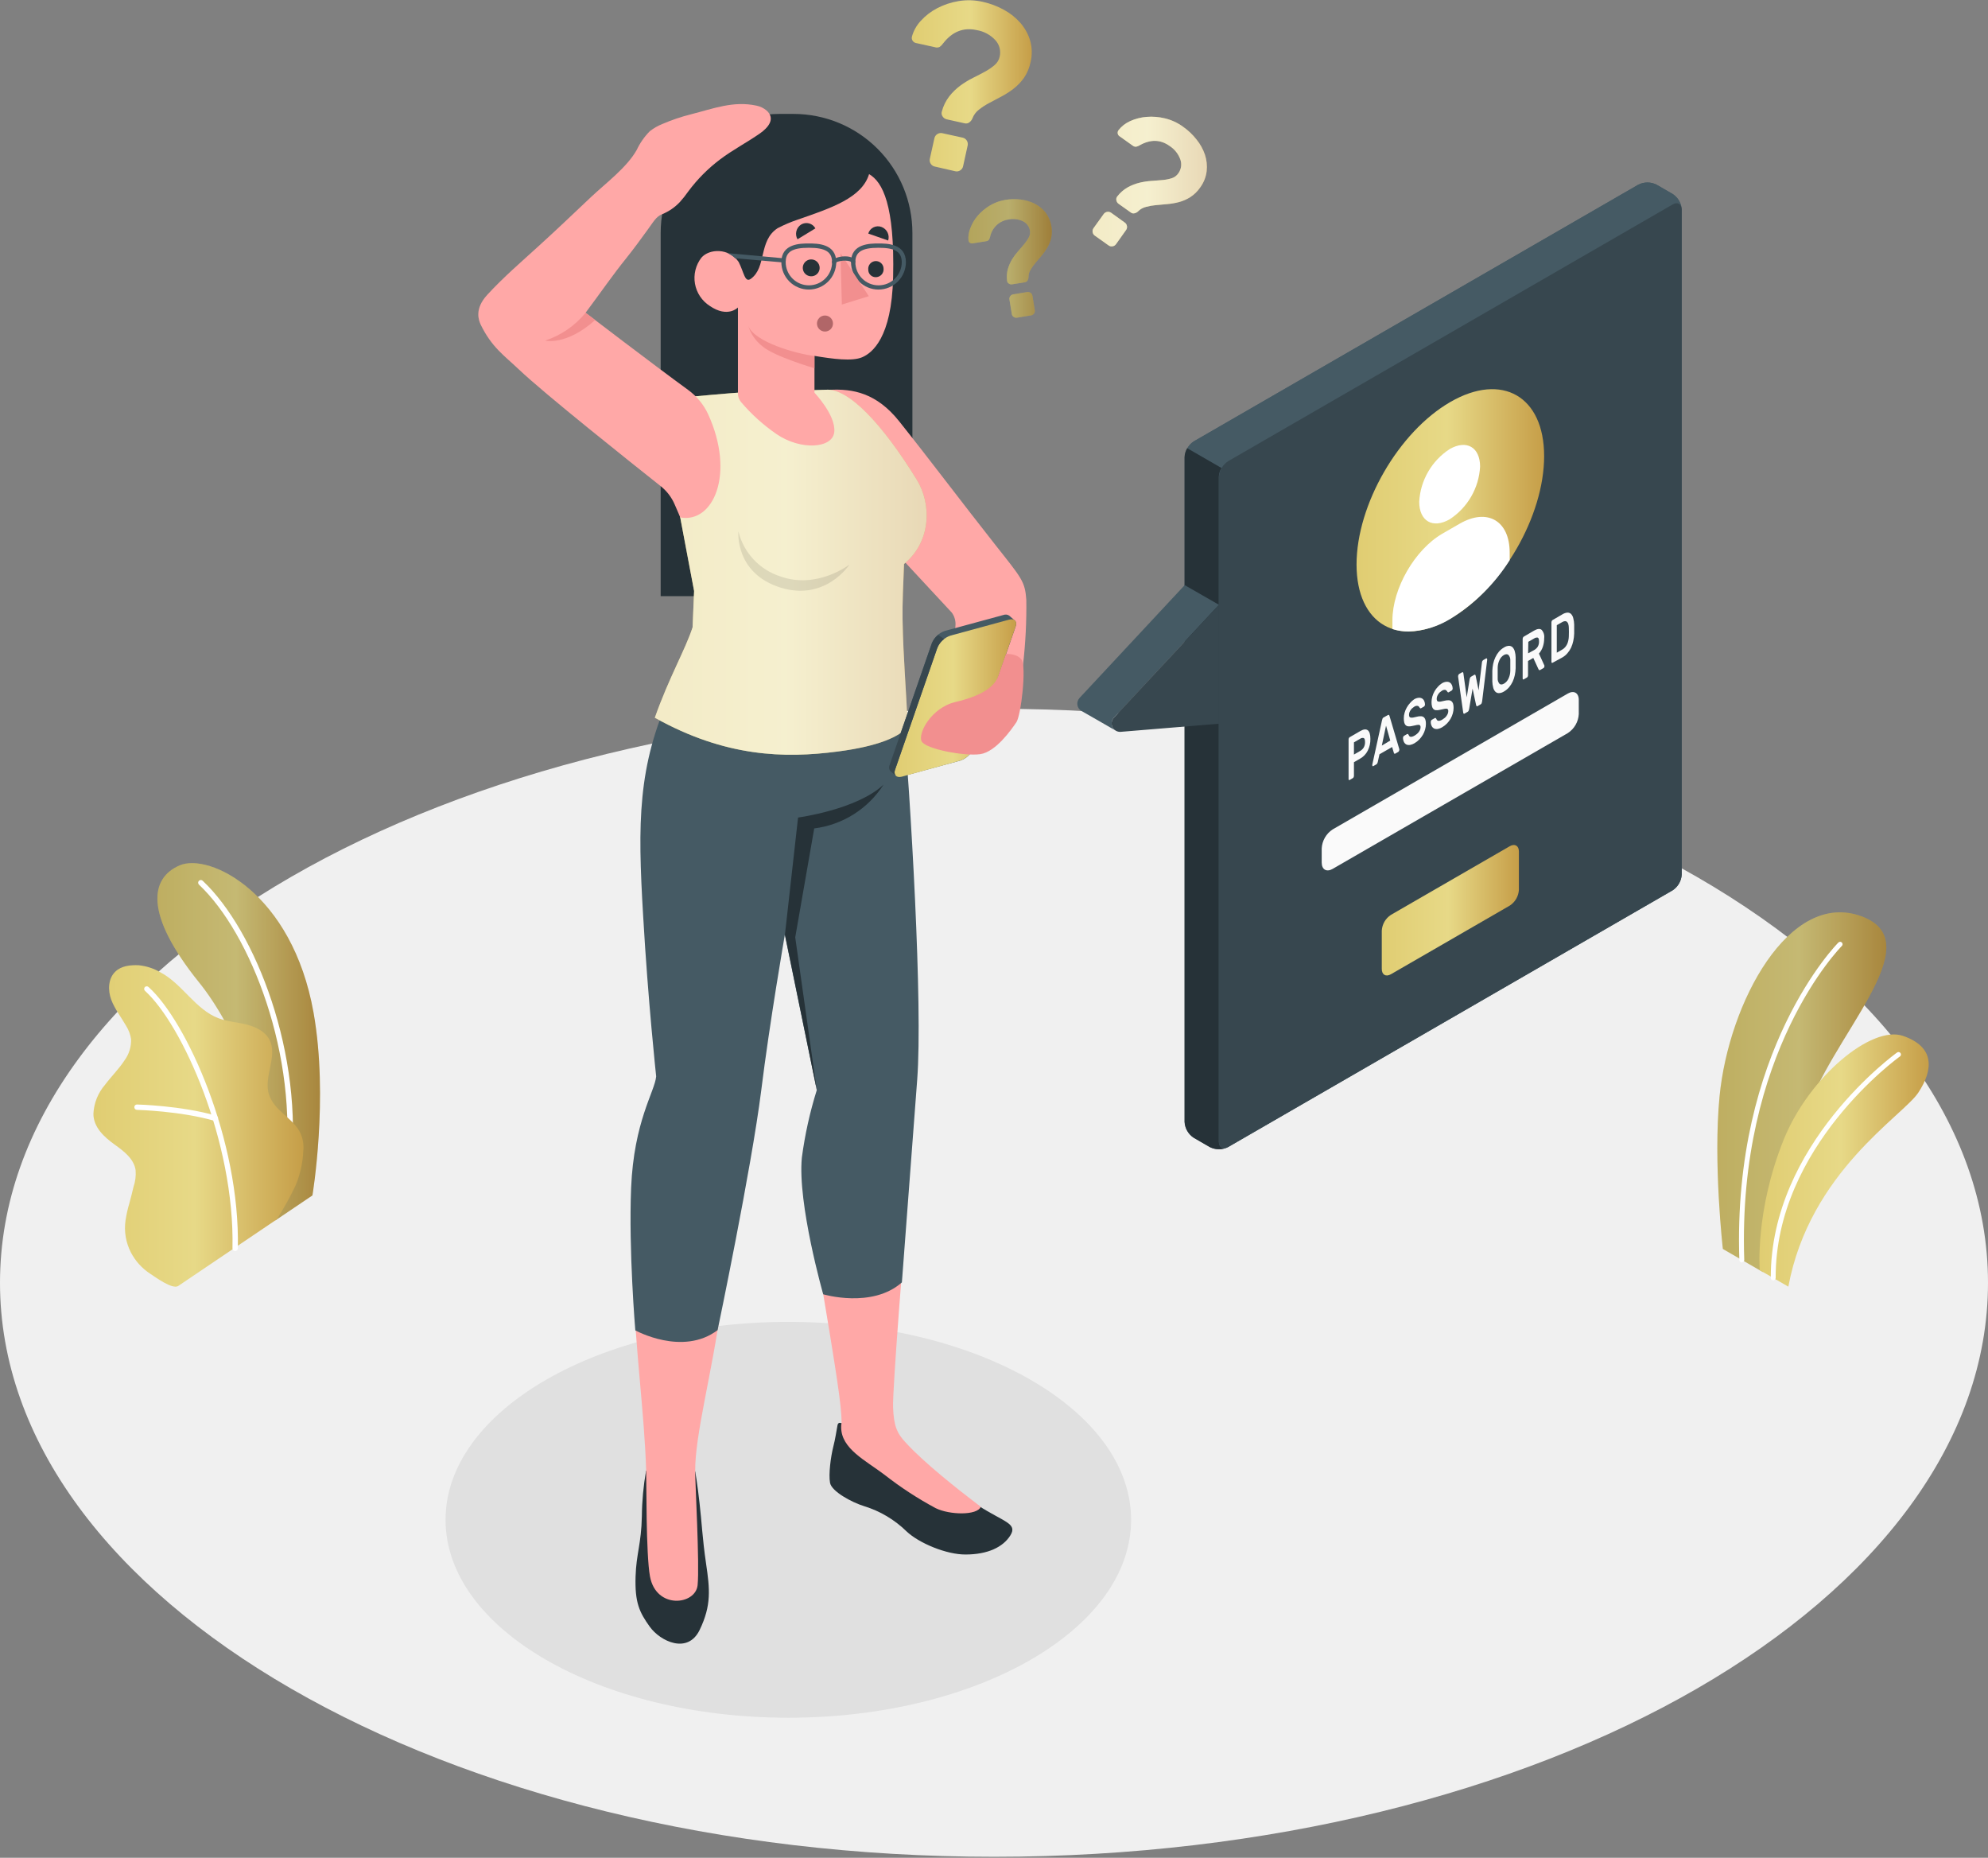 <svg width="700" height="654" viewBox="0 0 700 654" fill="none" xmlns="http://www.w3.org/2000/svg">
<rect x="0" y="0" width="700" height="654" fill="#808080" stroke="none"/>
<path d="M350 653.654C543.3 653.654 700 563.181 700 451.578C700 339.975 543.3 249.502 350 249.502C156.7 249.502 0 339.975 0 451.578C0 563.181 156.7 653.654 350 653.654Z" fill="#F0F0F0"/>
<path d="M277.577 604.702C344.234 604.702 398.27 573.507 398.27 535.026C398.27 496.545 344.234 465.35 277.577 465.35C210.921 465.35 156.885 496.545 156.885 535.026C156.885 573.507 210.921 604.702 277.577 604.702Z" fill="#E0E0E0"/>
<path d="M620.8 447.849L606.642 439.678C606.642 439.678 603.18 409.371 605.483 385.898C608.721 352.917 630.025 313.221 655.43 322.551C680.834 331.881 643.782 365.456 635.537 393.43C627.292 421.405 620.8 447.849 620.8 447.849Z" fill="url(#paint0_linear_2628_18475)"/>
<path opacity="0.15" d="M620.8 447.849L606.642 439.678C606.642 439.678 603.18 409.371 605.483 385.898C608.721 352.917 630.025 313.221 655.43 322.551C680.834 331.881 643.782 365.456 635.537 393.43C627.292 421.405 620.8 447.849 620.8 447.849Z" fill="black"/>
<path d="M613.357 444.418C613.582 444.406 613.795 444.306 613.948 444.139C614.101 443.973 614.182 443.752 614.174 443.526C611.693 370.24 648.18 333.367 648.536 333.01C648.698 332.849 648.789 332.63 648.789 332.401C648.789 332.173 648.698 331.954 648.536 331.792C648.458 331.712 648.364 331.649 648.261 331.606C648.157 331.563 648.047 331.541 647.935 331.541C647.823 331.541 647.712 331.563 647.609 331.606C647.505 331.649 647.412 331.712 647.333 331.792C646.947 332.149 609.94 369.557 612.45 443.586C612.454 443.7 612.481 443.813 612.528 443.917C612.576 444.021 612.644 444.115 612.729 444.192C612.813 444.269 612.912 444.329 613.02 444.368C613.128 444.407 613.242 444.424 613.357 444.418Z" fill="white"/>
<path d="M629.699 452.945L619.626 447.136C619.626 447.136 617.903 426.337 628.109 401.082C637.023 379.094 659.011 360.836 670.093 364.669C681.176 368.502 680.894 376.361 675.486 384.606C670.078 392.851 637.231 412.476 629.699 452.945Z" fill="url(#paint1_linear_2628_18475)"/>
<path d="M624.38 450.746C624.607 450.742 624.824 450.65 624.985 450.489C625.146 450.329 625.238 450.112 625.242 449.884C625.034 403.533 668.548 372.216 668.993 371.904C669.086 371.84 669.165 371.758 669.226 371.663C669.286 371.568 669.326 371.462 669.344 371.351C669.362 371.24 669.358 371.126 669.331 371.017C669.304 370.907 669.255 370.805 669.187 370.715C669.055 370.532 668.857 370.407 668.635 370.368C668.413 370.329 668.184 370.379 667.998 370.507C667.552 370.819 623.325 402.671 623.518 449.884C623.518 450.113 623.609 450.332 623.771 450.494C623.932 450.655 624.151 450.746 624.38 450.746Z" fill="white"/>
<path d="M96.936 429.65L110.01 420.826C110.01 420.826 115.759 386.656 110.411 356.513C102.894 314.232 73.671 300.177 63.272 304.634C52.872 309.091 50.644 321.675 70.061 345.801C81.575 359.989 96.535 390.281 96.936 429.65Z" fill="url(#paint2_linear_2628_18475)"/>
<g opacity="0.15">
<path d="M96.936 429.65L110.01 420.826C110.01 420.826 115.759 386.656 110.411 356.513C102.894 314.232 73.671 300.177 63.272 304.634C52.872 309.091 50.644 321.675 70.061 345.801C81.575 359.989 96.535 390.281 96.936 429.65Z" fill="black"/>
</g>
<path d="M101.422 412.714H101.288C101.155 412.705 101.024 412.669 100.906 412.607C100.787 412.544 100.683 412.458 100.601 412.353C100.518 412.248 100.458 412.126 100.426 411.996C100.393 411.867 100.388 411.731 100.412 411.6C105.136 371.799 88.333 328.597 70.045 311.409C69.869 311.231 69.77 310.99 69.77 310.74C69.77 310.49 69.869 310.249 70.045 310.071C70.132 309.983 70.236 309.912 70.351 309.864C70.466 309.815 70.589 309.791 70.714 309.791C70.838 309.791 70.962 309.815 71.076 309.864C71.191 309.912 71.295 309.983 71.382 310.071C90.012 327.572 107.127 371.487 102.343 411.867C102.315 412.094 102.207 412.305 102.038 412.46C101.869 412.615 101.651 412.705 101.422 412.714Z" fill="white"/>
<path d="M62.706 452.737C60.626 453.985 54.565 449.484 52.886 448.399C50.009 446.521 47.666 443.931 46.082 440.882C44.306 437.424 43.646 433.499 44.195 429.651C44.5 427.642 44.941 425.656 45.517 423.708C46.038 421.762 46.557 419.816 47.003 417.855C47.662 415.947 47.915 413.923 47.746 411.912C47.167 407.946 43.586 405.227 40.318 402.894C36.723 400.295 32.89 396.863 32.89 392.079C33.073 388.32 34.511 384.732 36.975 381.888C39.204 378.916 41.878 376.331 43.883 373.226C45.452 371.075 46.252 368.459 46.156 365.798C45.898 364.158 45.312 362.587 44.433 361.178C42.68 358.088 40.407 355.235 39.174 351.952C37.941 348.669 38.03 344.45 40.66 341.998C42.754 339.993 45.948 339.666 48.845 339.8C51.575 340.071 54.212 340.939 56.571 342.34C64.251 346.426 68.768 355.339 76.894 358.444C80.029 359.633 83.446 359.841 86.699 360.643C89.953 361.445 93.31 363.035 94.87 365.991C97.945 371.86 92.582 379.258 94.781 385.483C96.742 391.009 102.209 393.03 105.299 397.977C106.554 400.174 107.074 402.714 106.785 405.227C106.611 409.469 105.659 413.644 103.977 417.543C102.043 421.586 99.86 425.506 97.44 429.279C97.44 429.279 63.018 452.544 62.706 452.737Z" fill="url(#paint3_linear_2628_18475)"/>
<path d="M82.792 440.421C82.667 440.419 82.544 440.393 82.429 440.343C82.315 440.293 82.211 440.222 82.124 440.132C82.037 440.042 81.969 439.937 81.923 439.82C81.877 439.704 81.854 439.58 81.856 439.455C82.688 401.839 64.177 360.717 51.074 348.832C50.888 348.664 50.775 348.429 50.761 348.179C50.747 347.928 50.833 347.682 50.999 347.495C51.087 347.406 51.191 347.335 51.305 347.287C51.42 347.239 51.543 347.214 51.668 347.214C51.792 347.214 51.916 347.239 52.031 347.287C52.145 347.335 52.249 347.406 52.337 347.495C65.707 359.528 84.59 401.364 83.743 439.5C83.741 439.623 83.715 439.744 83.666 439.857C83.617 439.97 83.546 440.072 83.458 440.157C83.37 440.243 83.266 440.31 83.151 440.356C83.037 440.401 82.915 440.423 82.792 440.421Z" fill="white"/>
<path d="M75.853 394.589C75.765 394.611 75.674 394.611 75.586 394.589C63.433 391.083 48.369 390.727 48.22 390.712C48.096 390.71 47.974 390.683 47.86 390.634C47.746 390.584 47.643 390.512 47.557 390.422C47.472 390.332 47.405 390.226 47.361 390.11C47.316 389.994 47.295 389.87 47.299 389.746C47.297 389.621 47.321 389.496 47.369 389.381C47.417 389.265 47.489 389.16 47.58 389.074C47.671 388.987 47.778 388.92 47.896 388.878C48.014 388.835 48.14 388.817 48.265 388.825C48.413 388.825 63.715 389.197 76.106 392.762C76.345 392.834 76.546 392.998 76.666 393.218C76.786 393.437 76.814 393.695 76.745 393.936C76.687 394.126 76.569 394.293 76.408 394.411C76.247 394.529 76.052 394.592 75.853 394.589Z" fill="white"/>
<path d="M426.004 403.785L420.373 400.531C419.435 399.922 418.654 399.1 418.094 398.132C417.534 397.164 417.21 396.077 417.149 394.96V160.944C417.211 159.829 417.533 158.744 418.09 157.776C418.648 156.808 419.425 155.985 420.358 155.373L576.87 65.016C577.867 64.511 578.968 64.248 580.086 64.248C581.204 64.248 582.306 64.511 583.302 65.016L588.933 68.27C589.871 68.879 590.652 69.701 591.212 70.669C591.773 71.637 592.096 72.724 592.157 73.841V307.858C592.096 308.973 591.773 310.058 591.216 311.026C590.658 311.993 589.882 312.816 588.948 313.429L432.437 403.8C431.439 404.306 430.337 404.569 429.218 404.566C428.1 404.564 426.998 404.296 426.004 403.785Z" fill="#455A64"/>
<path d="M592.156 73.321C591.934 71.657 590.582 71.048 588.962 71.984L432.436 162.355C431.49 162.949 430.708 163.771 430.163 164.747L418.085 157.779C418.625 156.796 419.408 155.968 420.358 155.373L576.869 65.016C577.866 64.511 578.968 64.248 580.086 64.248C581.203 64.248 582.305 64.511 583.302 65.016L588.933 68.27C589.802 68.83 590.541 69.571 591.097 70.443C591.653 71.315 592.015 72.296 592.156 73.321Z" fill="#455A64"/>
<path d="M431.886 404.053C430.935 404.438 429.912 404.615 428.887 404.571C427.862 404.527 426.858 404.264 425.943 403.8L420.298 400.532C419.364 399.919 418.587 399.096 418.03 398.128C417.472 397.161 417.15 396.075 417.089 394.96V160.944C417.127 159.827 417.449 158.737 418.025 157.779L430.103 164.747C429.516 165.706 429.188 166.802 429.152 167.926V401.943C429.212 403.785 430.37 404.632 431.886 404.053Z" fill="#263238"/>
<path d="M429.213 167.956V401.943C429.213 403.993 430.698 404.825 432.437 403.8L588.948 313.429C589.882 312.816 590.659 311.993 591.216 311.025C591.773 310.058 592.096 308.973 592.157 307.858V73.841C592.157 71.791 590.671 70.959 588.948 71.984L432.437 162.355C431.495 162.967 430.711 163.794 430.151 164.767C429.59 165.741 429.269 166.834 429.213 167.956Z" fill="#37474F"/>
<path d="M392.666 257.094C390.645 255.891 381.271 250.557 380.781 250.275C380.399 250.047 380.073 249.736 379.827 249.365C379.581 248.995 379.422 248.574 379.36 248.133C379.299 247.692 379.337 247.244 379.473 246.82C379.608 246.396 379.837 246.008 380.142 245.684L417.149 205.988L429.212 212.911L392.22 252.637C391.93 252.946 391.709 253.314 391.572 253.716C391.436 254.118 391.387 254.545 391.43 254.967C391.472 255.389 391.604 255.798 391.817 256.164C392.03 256.531 392.32 256.848 392.666 257.094Z" fill="#455A64"/>
<path d="M429.212 212.956L392.22 252.637C391.809 253.075 391.541 253.628 391.451 254.222C391.36 254.817 391.453 255.424 391.715 255.965C391.977 256.506 392.397 256.954 392.92 257.251C393.442 257.548 394.043 257.68 394.641 257.629L429.212 254.776V212.956Z" fill="#37474F"/>
<path d="M510.685 141.512C528.928 130.979 543.71 139.521 543.71 160.587C543.71 181.654 528.928 207.251 510.685 217.784C492.441 228.317 477.659 219.775 477.659 198.724C477.659 177.672 492.441 152.045 510.685 141.512Z" fill="url(#paint4_linear_2628_18475)"/>
<path d="M510.447 158.091C516.389 154.674 521.158 157.438 521.158 164.272C520.956 167.986 519.881 171.601 518.019 174.823C516.158 178.044 513.564 180.781 510.447 182.812C504.504 186.229 499.721 183.466 499.721 176.632C499.925 172.916 501.002 169.3 502.866 166.079C504.73 162.857 507.327 160.121 510.447 158.091Z" fill="white"/>
<path d="M531.574 194.519C531.574 183.302 523.685 178.741 513.969 184.357L507.893 187.863C498.177 193.479 490.288 207.176 490.288 218.363V221.438C492.123 222.025 494.037 222.321 495.963 222.315C501.175 222.138 506.251 220.601 510.686 217.858C519.131 212.656 526.276 205.593 531.574 197.208V194.519Z" fill="white"/>
<path d="M489.767 322.061L531.602 297.904C533.385 296.879 534.826 297.711 534.826 299.761V313.236C534.765 314.353 534.442 315.44 533.882 316.408C533.321 317.376 532.54 318.198 531.602 318.807L489.767 342.963C487.984 343.988 486.543 343.157 486.543 341.106V327.632C486.604 326.515 486.927 325.428 487.487 324.46C488.048 323.492 488.829 322.67 489.767 322.061Z" fill="url(#paint5_linear_2628_18475)"/>
<path d="M469.281 291.962L552.046 244.154C554.17 242.921 555.908 243.916 555.908 246.382V251.389C555.836 252.729 555.448 254.032 554.777 255.194C554.106 256.356 553.17 257.342 552.046 258.074L469.236 305.882C467.112 307.115 465.389 306.12 465.389 303.654V298.692C465.456 297.341 465.845 296.027 466.522 294.856C467.199 293.686 468.144 292.694 469.281 291.962Z" fill="#FAFAFA"/>
<path d="M478.967 257.361C480.096 256.707 480.972 256.603 481.596 257.064C482.22 257.524 482.532 258.549 482.532 260.124C482.564 261.561 482.242 262.985 481.596 264.269C481.012 265.43 480.097 266.392 478.967 267.032L476.738 268.325V273.123C476.734 273.288 476.693 273.451 476.619 273.599C476.567 273.733 476.473 273.848 476.352 273.925L475.223 274.579C475.184 274.608 475.137 274.624 475.089 274.624C475.041 274.624 474.994 274.608 474.955 274.579C474.875 274.479 474.838 274.351 474.851 274.223V260.332C474.85 260.168 474.886 260.005 474.955 259.857C475.012 259.724 475.104 259.611 475.223 259.53L478.967 257.361ZM476.738 265.636L478.892 264.388C479.413 264.094 479.852 263.675 480.17 263.17C480.508 262.573 480.672 261.894 480.645 261.208C480.645 260.406 480.482 259.946 480.17 259.812C479.949 259.758 479.72 259.756 479.498 259.805C479.277 259.854 479.07 259.953 478.892 260.094L476.738 261.342V265.636Z" fill="#FAFAFA"/>
<path d="M488.756 251.701C488.904 251.612 489.023 251.612 489.097 251.701C489.193 251.834 489.258 251.986 489.291 252.147L492.722 263.764C492.722 263.764 492.722 263.854 492.722 263.898C492.72 264.064 492.679 264.226 492.603 264.374C492.551 264.508 492.458 264.622 492.336 264.7L491.326 265.28C491.148 265.384 491.014 265.399 490.94 265.28C490.868 265.205 490.816 265.113 490.791 265.012L490.182 262.977L485.725 265.532L485.131 268.266C485.089 268.414 485.034 268.558 484.967 268.697C484.894 268.878 484.756 269.026 484.581 269.113L483.571 269.692C483.533 269.724 483.486 269.741 483.437 269.741C483.388 269.741 483.341 269.724 483.303 269.692C483.226 269.596 483.188 269.474 483.199 269.35C483.191 269.296 483.191 269.241 483.199 269.187L486.616 253.618C486.658 253.389 486.722 253.165 486.81 252.949C486.882 252.793 487.002 252.663 487.151 252.578L488.756 251.701ZM489.528 260.704L488.043 255.46L486.557 262.472L489.528 260.704Z" fill="#FAFAFA"/>
<path d="M497.924 246.189C498.421 245.875 498.987 245.687 499.573 245.639C499.987 245.602 500.403 245.696 500.761 245.907C501.087 246.118 501.341 246.424 501.489 246.783C501.652 247.149 501.742 247.542 501.757 247.942C501.767 248.107 501.731 248.272 501.653 248.417C501.6 248.552 501.507 248.666 501.385 248.744L500.405 249.309C500.241 249.398 500.123 249.413 500.048 249.309C499.956 249.248 499.88 249.167 499.825 249.071C499.766 248.937 499.68 248.817 499.573 248.718C499.465 248.618 499.339 248.541 499.201 248.492C498.749 248.427 498.29 248.545 497.924 248.819C497.683 248.974 497.454 249.148 497.24 249.339C497.02 249.542 496.825 249.771 496.661 250.022C496.503 250.264 496.373 250.523 496.275 250.794C496.187 251.053 496.142 251.324 496.141 251.597C496.124 251.847 496.17 252.097 496.275 252.325C496.32 252.404 496.385 252.472 496.463 252.521C496.54 252.57 496.629 252.6 496.721 252.607C496.996 252.655 497.277 252.655 497.552 252.607L498.845 252.325C499.327 252.182 499.829 252.122 500.331 252.146C500.689 252.145 501.038 252.26 501.326 252.473C501.598 252.702 501.795 253.007 501.89 253.35C502.036 253.831 502.101 254.333 502.084 254.835C502.083 255.499 501.988 256.159 501.801 256.796C501.62 257.452 501.355 258.081 501.014 258.668C500.654 259.271 500.225 259.829 499.736 260.332C499.237 260.85 498.667 261.296 498.043 261.654C497.585 261.933 497.082 262.129 496.557 262.234C496.13 262.316 495.688 262.28 495.279 262.13C494.908 261.957 494.601 261.671 494.403 261.313C494.16 260.854 494.028 260.346 494.017 259.827C494.015 259.658 494.051 259.491 494.121 259.337C494.186 259.21 494.284 259.103 494.403 259.025L495.383 258.46C495.532 258.371 495.651 258.341 495.74 258.386C495.829 258.431 495.889 258.505 495.948 258.639C496.009 258.791 496.089 258.936 496.186 259.069C496.278 259.199 496.408 259.297 496.557 259.352C496.753 259.397 496.956 259.397 497.151 259.352C497.467 259.277 497.768 259.152 498.043 258.98C498.331 258.816 498.604 258.627 498.86 258.416C499.359 258.02 499.757 257.511 500.019 256.93C500.138 256.633 500.198 256.315 500.197 255.994C500.211 255.878 500.201 255.76 500.168 255.647C500.134 255.535 500.079 255.431 500.004 255.341C499.923 255.27 499.829 255.217 499.726 255.186C499.624 255.156 499.516 255.147 499.409 255.162C499.072 255.176 498.738 255.231 498.414 255.326C498.028 255.415 497.582 255.519 497.062 255.608C496.664 255.708 496.252 255.738 495.844 255.697C495.523 255.676 495.218 255.545 494.982 255.326C494.725 255.074 494.545 254.755 494.462 254.405C494.343 253.888 494.288 253.359 494.299 252.83C494.298 252.176 494.393 251.525 494.581 250.898C494.759 250.254 495.018 249.635 495.354 249.056C495.675 248.482 496.064 247.948 496.512 247.467C496.92 246.976 497.395 246.546 497.924 246.189Z" fill="#FAFAFA"/>
<path d="M507.684 240.573C508.177 240.25 508.744 240.056 509.333 240.009C509.747 239.973 510.162 240.067 510.521 240.276C510.839 240.493 511.086 240.798 511.234 241.153C511.397 241.518 511.487 241.912 511.502 242.311C511.519 242.477 511.483 242.644 511.398 242.787C511.345 242.921 511.252 243.036 511.13 243.114L510.15 243.678C510.001 243.767 509.882 243.797 509.793 243.678C509.699 243.619 509.626 243.53 509.585 243.426C509.45 243.165 509.222 242.964 508.947 242.861C508.725 242.829 508.499 242.841 508.282 242.897C508.065 242.953 507.862 243.052 507.684 243.188C507.436 243.34 507.202 243.514 506.986 243.708C506.77 243.911 506.58 244.141 506.421 244.391C506.257 244.63 506.127 244.89 506.035 245.164C505.942 245.422 505.892 245.692 505.886 245.966C505.869 246.216 505.915 246.467 506.02 246.694C506.066 246.774 506.13 246.841 506.208 246.89C506.285 246.94 506.374 246.969 506.466 246.976C506.741 247.024 507.022 247.024 507.297 246.976L508.59 246.694C509.073 246.559 509.574 246.499 510.076 246.516C510.434 246.513 510.784 246.627 511.071 246.843C511.343 247.075 511.543 247.378 511.65 247.719C511.782 248.203 511.842 248.704 511.829 249.205C511.828 249.869 511.733 250.529 511.546 251.166C511.365 251.821 511.1 252.45 510.759 253.038C510.401 253.646 509.972 254.209 509.481 254.716C508.98 255.222 508.416 255.661 507.803 256.024C507.345 256.301 506.842 256.497 506.317 256.603C505.894 256.684 505.458 256.648 505.054 256.499C504.675 256.332 504.362 256.045 504.163 255.682C503.919 255.225 503.791 254.715 503.791 254.197C503.774 254.031 503.81 253.864 503.895 253.721C503.948 253.587 504.041 253.472 504.163 253.394L505.143 252.83C505.292 252.741 505.426 252.711 505.5 252.755C505.552 252.779 505.597 252.814 505.633 252.858C505.669 252.901 505.695 252.953 505.708 253.008C505.775 253.158 505.855 253.302 505.946 253.439C506.043 253.569 506.178 253.668 506.332 253.721C506.527 253.766 506.731 253.766 506.926 253.721C507.241 253.647 507.543 253.521 507.817 253.35C508.098 253.182 508.367 252.993 508.62 252.785C508.881 252.582 509.111 252.341 509.303 252.072C509.495 251.815 509.655 251.536 509.778 251.24C509.897 250.942 509.958 250.625 509.957 250.304C509.971 250.188 509.961 250.07 509.928 249.957C509.894 249.845 509.839 249.741 509.764 249.651C509.683 249.58 509.589 249.527 509.486 249.496C509.383 249.466 509.275 249.457 509.169 249.472C508.838 249.492 508.509 249.547 508.189 249.636C507.803 249.725 507.342 249.829 506.837 249.918C506.434 250.017 506.017 250.048 505.604 250.007C505.281 249.99 504.976 249.858 504.742 249.636C504.49 249.383 504.315 249.063 504.237 248.715C504.105 248.205 504.045 247.68 504.059 247.155C504.064 246.496 504.159 245.841 504.341 245.208C504.525 244.566 504.784 243.948 505.114 243.366C505.435 242.788 505.829 242.254 506.287 241.777C506.687 241.305 507.159 240.899 507.684 240.573Z" fill="#FAFAFA"/>
<path d="M518.514 242.431L517.31 249.547C517.275 249.761 517.215 249.97 517.132 250.171C517.074 250.331 516.965 250.467 516.82 250.557L515.691 251.211C515.542 251.3 515.438 251.3 515.364 251.211C515.264 251.089 515.207 250.937 515.201 250.78L513.418 238.226C513.418 238.226 513.418 238.108 513.418 238.063C513.422 237.898 513.463 237.735 513.537 237.588C513.593 237.455 513.686 237.342 513.804 237.261L514.829 236.666C514.915 236.632 515.011 236.632 515.097 236.666C515.186 236.666 515.245 236.785 515.275 237.023L516.449 245.476L517.474 239.133C517.5 238.974 517.545 238.82 517.607 238.672C517.666 238.484 517.794 238.325 517.964 238.226L519.108 237.558C519.271 237.469 519.39 237.484 519.465 237.558C519.529 237.652 519.574 237.758 519.598 237.87L520.638 243.025L521.812 233.22C521.826 233.027 521.882 232.839 521.975 232.67C522.045 232.559 522.136 232.463 522.243 232.388L523.268 231.794C523.306 231.765 523.353 231.749 523.401 231.749C523.45 231.749 523.497 231.765 523.535 231.794C523.577 231.842 523.61 231.899 523.63 231.96C523.65 232.021 523.659 232.086 523.654 232.15C523.66 232.209 523.66 232.269 523.654 232.328L521.871 246.932C521.841 247.146 521.787 247.355 521.708 247.556C521.64 247.715 521.526 247.849 521.381 247.942L520.237 248.596C520.103 248.67 519.999 248.67 519.925 248.596C519.85 248.46 519.79 248.315 519.747 248.165L518.514 242.431Z" fill="#FAFAFA"/>
<path d="M525.467 236.132C525.5 235.308 525.599 234.488 525.764 233.68C525.934 232.891 526.193 232.123 526.536 231.392C526.864 230.682 527.283 230.018 527.784 229.417C528.292 228.82 528.901 228.318 529.582 227.931C530.105 227.576 530.718 227.375 531.35 227.352C531.822 227.357 532.274 227.543 532.612 227.872C532.972 228.276 533.232 228.759 533.37 229.283C533.562 229.965 533.667 230.669 533.682 231.378C533.682 231.645 533.682 231.942 533.682 232.269C533.682 232.596 533.682 232.938 533.682 233.294C533.682 233.651 533.682 233.992 533.682 234.319C533.682 234.646 533.682 234.958 533.682 235.24C533.65 236.059 533.551 236.874 533.385 237.677C533.213 238.464 532.959 239.231 532.627 239.965C532.29 240.673 531.865 241.337 531.365 241.94C530.857 242.531 530.254 243.033 529.582 243.426C529.046 243.779 528.425 243.979 527.784 244.006C527.553 244.01 527.323 243.968 527.108 243.881C526.894 243.794 526.699 243.665 526.536 243.5C526.149 243.084 525.882 242.571 525.764 242.015C525.587 241.33 525.487 240.627 525.467 239.92C525.467 239.653 525.467 239.355 525.467 239.029C525.467 238.702 525.467 238.36 525.467 238.004C525.467 237.647 525.467 237.32 525.467 236.978C525.467 236.637 525.452 236.399 525.467 236.132ZM531.795 232.581C531.828 232.218 531.788 231.851 531.675 231.504C531.563 231.157 531.381 230.836 531.142 230.561C530.755 230.219 530.221 230.234 529.582 230.561C528.888 230.968 528.338 231.581 528.007 232.314C527.586 233.18 527.362 234.129 527.353 235.092C527.353 235.641 527.353 236.251 527.353 236.919C527.353 237.588 527.353 238.182 527.353 238.717C527.32 239.08 527.361 239.447 527.474 239.794C527.586 240.141 527.767 240.462 528.007 240.737C528.393 241.064 528.928 241.034 529.582 240.663C530.264 240.252 530.807 239.647 531.142 238.925C531.563 238.064 531.787 237.12 531.795 236.161C531.795 235.597 531.795 234.988 531.795 234.319C531.795 233.651 531.81 233.116 531.795 232.581Z" fill="#FAFAFA"/>
<path d="M540.158 222.003C541.332 221.334 542.208 221.23 542.818 221.721C543.178 222.118 543.447 222.591 543.604 223.105C543.76 223.618 543.801 224.16 543.724 224.692C543.736 225.701 543.58 226.705 543.263 227.663C542.961 228.555 542.492 229.382 541.882 230.099L543.813 234.304C543.819 234.373 543.819 234.443 543.813 234.512C543.814 234.646 543.783 234.778 543.724 234.898C543.683 235.006 543.61 235.099 543.516 235.165L542.327 235.849C542.134 235.953 542 235.968 541.911 235.849C541.833 235.771 541.767 235.681 541.718 235.581L539.891 231.615L538.034 232.684V237.706C538.035 237.87 538 238.033 537.93 238.181C537.869 238.31 537.777 238.423 537.662 238.508L536.533 239.162C536.496 239.193 536.449 239.211 536.4 239.211C536.351 239.211 536.303 239.193 536.266 239.162C536.223 239.116 536.191 239.062 536.17 239.004C536.15 238.945 536.142 238.882 536.147 238.82V224.929C536.151 224.764 536.192 224.602 536.266 224.454C536.318 224.32 536.412 224.205 536.533 224.127L540.158 222.003ZM538.064 229.995L540.158 228.866C540.67 228.581 541.108 228.179 541.436 227.693C541.78 227.12 541.946 226.458 541.911 225.791C541.911 224.989 541.748 224.543 541.436 224.454C540.984 224.393 540.525 224.51 540.158 224.781L538.138 225.94L538.064 229.995Z" fill="#FAFAFA"/>
<path d="M550.113 216.284C550.653 215.932 551.27 215.718 551.911 215.66C552.376 215.643 552.829 215.808 553.174 216.12C553.567 216.534 553.84 217.048 553.961 217.606C554.161 218.343 554.271 219.101 554.288 219.864C554.288 220.904 554.288 221.974 554.288 223.058C554.258 223.943 554.148 224.823 553.961 225.688C553.791 226.492 553.532 227.274 553.189 228.02C552.857 228.706 552.437 229.345 551.941 229.922C551.444 230.513 550.852 231.015 550.188 231.408L546.667 233.324C546.629 233.356 546.582 233.373 546.533 233.373C546.484 233.373 546.437 233.356 546.399 233.324C546.356 233.279 546.323 233.225 546.302 233.166C546.282 233.107 546.274 233.045 546.28 232.982V219.092C546.285 218.926 546.325 218.764 546.399 218.616C546.452 218.482 546.545 218.367 546.667 218.289L550.113 216.284ZM552.401 220.904C552.395 220.502 552.335 220.102 552.223 219.716C552.154 219.423 552.005 219.156 551.792 218.943C551.699 218.85 551.587 218.777 551.465 218.728C551.342 218.68 551.211 218.657 551.079 218.661C550.707 218.686 550.348 218.809 550.039 219.017L548.167 220.087V229.773L550.113 228.659C550.49 228.44 550.826 228.159 551.109 227.827C551.385 227.501 551.62 227.142 551.807 226.758C551.992 226.348 552.132 225.92 552.223 225.48C552.326 225.021 552.386 224.554 552.401 224.083C552.446 222.999 552.446 221.944 552.401 220.904Z" fill="#FAFAFA"/>
<path d="M346.107 0.659C348.672 1.229 351.142 2.16 353.446 3.422C355.652 4.608 357.629 6.178 359.285 8.057C360.869 9.865 362.044 11.993 362.731 14.297C363.433 16.762 363.484 19.367 362.88 21.859C362.482 23.834 361.699 25.712 360.577 27.385C359.553 28.817 358.333 30.097 356.952 31.189C355.597 32.241 354.15 33.171 352.629 33.967L348.351 36.24C347.062 36.912 345.838 37.703 344.696 38.602C343.662 39.395 342.87 40.459 342.408 41.677C342.182 42.233 341.806 42.717 341.324 43.074C341.095 43.251 340.829 43.374 340.546 43.433C340.263 43.493 339.97 43.486 339.689 43.415L333.39 42.019C333.087 41.955 332.799 41.832 332.544 41.656C332.289 41.48 332.072 41.255 331.905 40.994C331.727 40.751 331.609 40.47 331.559 40.173C331.51 39.876 331.532 39.572 331.622 39.285C332.129 37.334 333.024 35.505 334.252 33.907C335.372 32.493 336.671 31.23 338.115 30.149C339.521 29.119 341.012 28.209 342.571 27.43C344.057 26.672 345.543 25.944 346.835 25.216C348.038 24.57 349.168 23.798 350.208 22.913C351.12 22.15 351.752 21.105 352.005 19.942C352.242 18.933 352.23 17.881 351.971 16.878C351.712 15.874 351.214 14.947 350.52 14.178C348.782 12.281 346.46 11.021 343.923 10.598C339.229 9.558 335.267 11.137 332.038 15.337C331.727 15.795 331.334 16.193 330.88 16.511C330.367 16.765 329.774 16.807 329.23 16.629L322.53 15.144C322.052 15.051 321.63 14.774 321.357 14.371C321.21 14.156 321.112 13.912 321.069 13.656C321.025 13.399 321.037 13.137 321.104 12.886C321.673 10.821 322.734 8.925 324.194 7.359C325.841 5.543 327.798 4.034 329.973 2.902C332.352 1.658 334.915 0.805 337.565 0.377C340.404 -0.085 343.305 0.011 346.107 0.659ZM338.991 48.466C339.58 48.605 340.092 48.968 340.417 49.479C340.742 49.99 340.854 50.608 340.729 51.2L339.125 58.48C339.07 58.784 338.952 59.074 338.778 59.33C338.604 59.586 338.378 59.803 338.115 59.965C337.866 60.137 337.584 60.254 337.287 60.311C336.991 60.367 336.685 60.361 336.391 60.292L329.201 58.643C328.895 58.591 328.604 58.474 328.348 58.3C328.091 58.126 327.875 57.898 327.715 57.633C327.549 57.382 327.435 57.1 327.381 56.803C327.328 56.507 327.335 56.203 327.403 55.909L329.022 48.63C329.161 48.04 329.524 47.527 330.034 47.2C330.544 46.872 331.162 46.757 331.756 46.877L338.991 48.466Z" fill="url(#paint6_linear_2628_18475)"/>
<path d="M354.039 70.35C355.828 70.063 357.649 70.028 359.447 70.246C361.165 70.45 362.834 70.953 364.379 71.732C365.851 72.495 367.146 73.558 368.183 74.851C369.114 76.118 369.77 77.565 370.108 79.1C370.446 80.636 370.458 82.225 370.144 83.765C369.861 84.949 369.405 86.086 368.792 87.138C368.201 88.161 367.514 89.126 366.742 90.02C365.984 90.911 365.256 91.758 364.587 92.575C363.933 93.336 363.351 94.157 362.849 95.026C362.378 95.788 362.141 96.671 362.166 97.567C362.153 97.985 362.035 98.394 361.824 98.755C361.717 98.922 361.575 99.064 361.409 99.171C361.242 99.279 361.055 99.35 360.859 99.379L356.402 100.092C356.193 100.13 355.98 100.126 355.773 100.08C355.566 100.034 355.371 99.947 355.198 99.825C355.023 99.715 354.876 99.564 354.77 99.386C354.664 99.208 354.602 99.007 354.589 98.8C354.402 97.417 354.504 96.011 354.886 94.67C355.236 93.482 355.735 92.344 356.372 91.282C356.997 90.264 357.713 89.304 358.511 88.415C359.299 87.524 359.997 86.692 360.68 85.89C361.29 85.173 361.819 84.391 362.255 83.557C362.642 82.84 362.783 82.015 362.656 81.21C362.544 80.501 362.263 79.83 361.836 79.253C361.41 78.676 360.85 78.211 360.205 77.897C358.608 77.125 356.8 76.906 355.065 77.273C353.493 77.503 352.032 78.213 350.88 79.306C349.728 80.399 348.943 81.822 348.632 83.379C348.545 83.753 348.394 84.11 348.186 84.434C347.921 84.716 347.561 84.89 347.176 84.924L342.481 85.682C342.151 85.745 341.81 85.675 341.53 85.489C341.387 85.39 341.267 85.263 341.177 85.114C341.088 84.965 341.031 84.799 341.01 84.627C340.871 83.153 341.101 81.667 341.679 80.304C342.266 78.717 343.132 77.249 344.234 75.966C345.443 74.561 346.867 73.357 348.453 72.4C350.165 71.362 352.062 70.666 354.039 70.35ZM361.705 102.811C361.91 102.779 362.119 102.787 362.32 102.835C362.522 102.884 362.712 102.971 362.879 103.093C363.054 103.208 363.203 103.359 363.315 103.536C363.428 103.713 363.502 103.911 363.533 104.118L364.365 109.214C364.429 109.627 364.328 110.049 364.083 110.389C363.838 110.728 363.47 110.957 363.057 111.027L358.08 111.844C357.667 111.908 357.246 111.806 356.907 111.561C356.734 111.445 356.588 111.293 356.478 111.117C356.368 110.94 356.297 110.742 356.268 110.536L355.436 105.441C355.398 105.236 355.404 105.026 355.453 104.824C355.501 104.622 355.592 104.432 355.718 104.267C355.835 104.095 355.986 103.949 356.163 103.839C356.339 103.729 356.537 103.657 356.743 103.628L361.705 102.811Z" fill="url(#paint7_linear_2628_18475)"/>
<g opacity="0.2">
<path d="M354.04 70.35C355.829 70.063 357.65 70.028 359.448 70.246C361.166 70.45 362.835 70.953 364.38 71.732C365.852 72.495 367.147 73.558 368.184 74.851C369.115 76.118 369.771 77.565 370.109 79.1C370.447 80.636 370.459 82.225 370.145 83.765C369.862 84.949 369.406 86.086 368.793 87.138C368.202 88.161 367.515 89.126 366.743 90.02C365.985 90.911 365.257 91.758 364.588 92.575C363.934 93.336 363.352 94.157 362.85 95.026C362.379 95.788 362.142 96.671 362.167 97.567C362.154 97.985 362.036 98.394 361.825 98.755C361.718 98.922 361.576 99.064 361.41 99.171C361.243 99.279 361.056 99.35 360.859 99.379L356.403 100.092C356.194 100.13 355.981 100.126 355.774 100.08C355.567 100.034 355.372 99.947 355.199 99.825C355.024 99.715 354.877 99.564 354.771 99.386C354.665 99.208 354.603 99.007 354.59 98.8C354.403 97.417 354.505 96.011 354.887 94.67C355.237 93.482 355.736 92.344 356.373 91.282C356.998 90.264 357.714 89.304 358.512 88.415C359.3 87.524 359.998 86.692 360.681 85.89C361.291 85.173 361.82 84.391 362.256 83.557C362.643 82.84 362.784 82.015 362.657 81.21C362.545 80.501 362.264 79.83 361.837 79.253C361.411 78.676 360.851 78.211 360.206 77.897C358.609 77.125 356.801 76.906 355.066 77.273C353.494 77.503 352.033 78.213 350.881 79.306C349.729 80.399 348.944 81.822 348.633 83.379C348.546 83.753 348.395 84.11 348.187 84.434C347.922 84.716 347.562 84.89 347.177 84.924L342.482 85.682C342.152 85.745 341.811 85.675 341.531 85.489C341.388 85.39 341.268 85.263 341.178 85.114C341.089 84.965 341.032 84.799 341.011 84.627C340.872 83.153 341.101 81.667 341.68 80.304C342.267 78.717 343.133 77.249 344.235 75.966C345.444 74.561 346.868 73.357 348.454 72.4C350.166 71.362 352.063 70.666 354.04 70.35ZM361.706 102.811C361.911 102.779 362.12 102.787 362.321 102.835C362.523 102.884 362.713 102.971 362.88 103.093C363.055 103.208 363.204 103.359 363.316 103.536C363.429 103.713 363.503 103.911 363.534 104.118L364.366 109.214C364.43 109.627 364.329 110.049 364.084 110.389C363.839 110.728 363.471 110.957 363.058 111.027L358.081 111.844C357.668 111.908 357.247 111.806 356.908 111.561C356.735 111.445 356.589 111.293 356.479 111.117C356.369 110.94 356.298 110.742 356.269 110.536L355.437 105.441C355.399 105.236 355.405 105.026 355.453 104.824C355.502 104.622 355.593 104.432 355.719 104.267C355.836 104.095 355.987 103.949 356.164 103.839C356.34 103.729 356.538 103.657 356.744 103.628L361.706 102.811Z" fill="black"/>
</g>
<path d="M396.054 78.357C396.256 78.498 396.428 78.679 396.558 78.888C396.689 79.098 396.775 79.332 396.812 79.576C396.859 79.817 396.855 80.066 396.802 80.307C396.748 80.547 396.645 80.773 396.5 80.972L392.964 85.949C392.823 86.152 392.642 86.323 392.433 86.454C392.223 86.584 391.989 86.67 391.746 86.707C391.504 86.754 391.255 86.751 391.015 86.697C390.774 86.643 390.548 86.54 390.349 86.395L385.476 82.933C385.273 82.794 385.102 82.614 384.974 82.404C384.846 82.194 384.764 81.959 384.733 81.715C384.686 81.473 384.689 81.224 384.743 80.984C384.797 80.744 384.9 80.517 385.045 80.319L388.626 75.342C388.915 74.938 389.352 74.665 389.842 74.582C390.331 74.498 390.834 74.611 391.24 74.896L396.054 78.357ZM416.615 44.648C418.392 45.894 419.974 47.396 421.31 49.105C422.612 50.696 423.619 52.507 424.281 54.454C424.897 56.319 425.105 58.295 424.89 60.248C424.638 62.33 423.85 64.311 422.602 65.997C421.675 67.36 420.483 68.522 419.096 69.414C417.876 70.179 416.549 70.76 415.159 71.137C413.805 71.491 412.423 71.73 411.029 71.85L407.077 72.207C405.892 72.302 404.719 72.505 403.571 72.816C402.513 73.056 401.544 73.592 400.778 74.361C400.432 74.712 399.995 74.96 399.515 75.074C399.287 75.14 399.047 75.15 398.814 75.103C398.582 75.056 398.364 74.955 398.178 74.807L393.87 71.746C393.458 71.452 393.176 71.01 393.083 70.513C393.027 70.272 393.029 70.022 393.088 69.782C393.148 69.542 393.263 69.319 393.424 69.132C394.431 67.826 395.689 66.735 397.124 65.923C398.416 65.217 399.794 64.683 401.224 64.333C402.604 63.998 404.011 63.785 405.428 63.694C406.825 63.605 408.132 63.501 409.35 63.382C410.465 63.284 411.566 63.065 412.634 62.729C413.567 62.418 414.372 61.806 414.921 60.99C415.418 60.301 415.741 59.502 415.862 58.662C415.984 57.821 415.901 56.964 415.62 56.162C414.917 54.182 413.573 52.493 411.802 51.364C408.593 49.076 405.091 49.001 401.298 51.141C400.916 51.384 400.493 51.555 400.05 51.646C399.819 51.662 399.588 51.632 399.368 51.558C399.149 51.484 398.947 51.367 398.773 51.215L394.197 47.961C394.031 47.851 393.889 47.709 393.779 47.543C393.67 47.377 393.594 47.191 393.558 46.996C393.522 46.794 393.529 46.586 393.578 46.387C393.626 46.187 393.716 46 393.84 45.837C394.92 44.454 396.323 43.357 397.926 42.643C399.747 41.818 401.697 41.315 403.69 41.157C405.883 40.974 408.091 41.15 410.227 41.677C412.533 42.233 414.704 43.243 416.615 44.648Z" fill="url(#paint8_linear_2628_18475)"/>
<g opacity="0.6">
<path d="M396.053 78.357C396.255 78.498 396.427 78.679 396.557 78.888C396.688 79.098 396.774 79.332 396.811 79.576C396.858 79.817 396.855 80.066 396.801 80.307C396.747 80.547 396.644 80.773 396.499 80.972L392.963 85.949C392.822 86.152 392.641 86.323 392.432 86.454C392.222 86.584 391.988 86.67 391.745 86.707C391.503 86.754 391.254 86.751 391.014 86.697C390.773 86.643 390.547 86.54 390.348 86.395L385.475 82.933C385.272 82.794 385.101 82.614 384.973 82.404C384.845 82.194 384.763 81.959 384.732 81.715C384.685 81.473 384.688 81.224 384.742 80.984C384.796 80.744 384.899 80.517 385.044 80.319L388.625 75.342C388.914 74.938 389.351 74.665 389.841 74.582C390.33 74.498 390.833 74.611 391.239 74.896L396.053 78.357ZM416.614 44.648C418.391 45.894 419.973 47.396 421.309 49.105C422.611 50.696 423.618 52.507 424.28 54.454C424.896 56.319 425.104 58.295 424.889 60.248C424.637 62.33 423.849 64.311 422.601 65.997C421.674 67.36 420.482 68.522 419.095 69.414C417.875 70.179 416.548 70.76 415.158 71.137C413.804 71.491 412.422 71.73 411.028 71.85L407.076 72.207C405.891 72.302 404.718 72.505 403.57 72.816C402.512 73.056 401.543 73.592 400.777 74.361C400.431 74.712 399.994 74.96 399.514 75.074C399.286 75.14 399.046 75.15 398.813 75.103C398.581 75.056 398.363 74.955 398.177 74.807L393.869 71.746C393.457 71.452 393.175 71.01 393.082 70.513C393.026 70.272 393.028 70.022 393.087 69.782C393.147 69.542 393.262 69.319 393.423 69.132C394.43 67.826 395.688 66.735 397.123 65.923C398.415 65.217 399.793 64.683 401.223 64.333C402.603 63.998 404.01 63.785 405.427 63.694C406.824 63.605 408.131 63.501 409.349 63.382C410.464 63.284 411.565 63.065 412.633 62.729C413.566 62.418 414.371 61.806 414.92 60.99C415.417 60.301 415.74 59.502 415.861 58.662C415.983 57.821 415.9 56.964 415.619 56.162C414.916 54.182 413.572 52.493 411.801 51.364C408.592 49.076 405.09 49.001 401.297 51.141C400.915 51.384 400.493 51.555 400.049 51.646C399.818 51.662 399.587 51.632 399.367 51.558C399.148 51.484 398.946 51.367 398.772 51.215L394.196 47.961C394.03 47.851 393.888 47.709 393.779 47.543C393.669 47.377 393.593 47.191 393.557 46.996C393.521 46.794 393.528 46.586 393.577 46.387C393.625 46.187 393.715 46 393.839 45.837C394.919 44.454 396.322 43.357 397.925 42.643C399.746 41.818 401.696 41.315 403.689 41.157C405.882 40.974 408.09 41.15 410.226 41.677C412.532 42.233 414.703 43.243 416.614 44.648Z" fill="white"/>
</g>
<path d="M285.417 209.866H232.633V81.983C232.633 70.875 237.045 60.223 244.899 52.369C252.753 44.515 263.406 40.102 274.513 40.102H279.386C290.493 40.102 301.145 44.515 308.999 52.369C316.853 60.223 321.266 70.875 321.266 81.983V174.092C321.246 183.586 317.46 192.685 310.74 199.392C304.019 206.099 294.912 209.866 285.417 209.866Z" fill="#263238"/>
<path d="M227.493 517.733C226.559 523.032 226.062 528.398 226.007 533.778C225.814 543.524 224.031 546.986 223.794 554.978C223.511 564.115 225.101 567.532 228.8 572.672C232.499 577.812 242.171 582.462 246.36 573.786C250.55 565.11 249.941 559.42 248.618 550.462C247.267 541.192 247.133 536.066 246.301 529.009C245.617 522.785 244.815 518.045 244.815 518.045L227.493 517.733Z" fill="#263238"/>
<path d="M255.157 453.004L223.067 452.425C223.543 473.848 226.945 497.633 227.524 517.793C227.643 521.581 227.435 547.193 228.861 554.933C231.016 566.64 244.891 565.051 245.634 558.053C246.377 551.056 244.743 521.15 244.787 518.06C244.654 505.165 250.73 483.4 253.865 460.254C253.998 459.14 255.008 454.118 255.157 453.004Z" fill="#FFA8A7"/>
<path d="M296.383 501.064C296.383 501.064 295.12 500.381 294.897 501.733C294.585 503.337 294.11 506.65 293.412 509.295C292.491 512.964 291.718 519.011 292.268 522.012C292.817 525.013 299.8 528.846 304.331 530.242C309.916 531.966 315.008 534.996 319.187 539.082C323.644 543.301 333.345 547.282 339.986 547.238C347.786 547.238 353.223 544.638 355.793 540.463C358.363 536.289 353.446 535.784 344.532 530.064L337.624 525.607C323.496 516.381 318.311 511.449 314.344 502.223L296.383 501.064Z" fill="#263238"/>
<path d="M314.461 495.345C314.224 488.719 318.799 432.399 318.799 432.399L288.329 446.29C294.851 485.243 296.248 494.439 296.352 500.812C296.218 501.346 296.163 501.897 296.188 502.446C296.188 510.008 304.76 514.094 311.416 519.145C317.074 523.577 323.103 527.514 329.437 530.911C334.28 533.333 344.115 533.556 345.333 530.451C337.221 524.256 325.425 514.985 318.978 507.914C315.828 504.586 314.699 501.986 314.461 495.345Z" fill="#FFA8A7"/>
<path d="M236.214 243.961C224.507 269.648 224.507 289.525 226.454 322.313C228.177 352.397 231.044 378.916 231.044 378.916C230.598 384.249 223.185 394.663 222.22 418.255C221.328 440.302 223.705 468.336 223.705 468.336C223.705 468.336 240.359 477.562 252.675 468.247C252.675 468.247 264.56 411.51 268.036 383.907C271.008 359.825 276.356 329.058 276.356 329.058L287.602 383.744C285.175 391.503 283.415 399.455 282.343 407.514C280.768 423.752 289.86 455.634 289.86 455.634C289.86 455.634 307.064 460.759 317.567 451.444C317.567 451.444 321.489 399.611 322.96 380.06C324.921 353.868 320.791 282.974 317.567 245.432L236.214 243.961Z" fill="#455A64"/>
<path d="M276.386 329.013L281.006 287.802C281.006 287.802 301.716 285.039 311.105 276.214C308.418 280.418 304.838 283.98 300.619 286.645C296.401 289.31 291.647 291.013 286.696 291.635L280.011 329.979L287.602 383.744L276.386 329.013Z" fill="#263238"/>
<path d="M360.25 233.829C361.105 226.308 361.482 218.741 361.379 211.173C360.918 204.636 359.745 203.566 350.608 191.993C338.277 176.35 327.744 162.281 316.602 148.301C308.639 138.318 300.26 136.787 292.119 137.233C286.414 137.545 297.556 164.985 303.157 181.223L335.143 215.66C336.133 217.019 336.588 218.695 336.42 220.369L334.489 249.666L344.071 262.502C344.071 262.502 358.586 249.992 360.25 233.829Z" fill="#FFA8A7"/>
<path d="M261.277 138.125C255.082 138.556 243.821 139.61 243.821 139.61C237.329 143.235 235.68 146.221 234.477 154.838C233.957 158.522 236.958 168.313 239.528 182.233L244.401 208.039L243.866 220.845C241.34 228.659 235.62 238.36 230.569 252.667C255.379 266.513 276.178 267.033 295.046 264.552C309.427 262.695 317.048 259.219 319.588 255.772C319.054 241.644 318.103 232.908 317.806 218.141C317.702 211.946 318.073 205.676 318.326 198.545C327.967 190.612 328.086 177.42 322.783 168.833C310.556 149.029 298.656 136.565 290.782 137.204L261.277 138.125Z" fill="url(#paint9_linear_2628_18475)"/>
<path opacity="0.6" d="M261.277 138.125C255.082 138.556 243.821 139.61 243.821 139.61C237.329 143.235 235.68 146.221 234.477 154.838C233.957 158.522 236.958 168.313 239.528 182.233L244.401 208.039L243.866 220.845C241.34 228.659 235.62 238.36 230.569 252.667C255.379 266.513 276.178 267.033 295.046 264.552C309.427 262.695 317.048 259.219 319.588 255.772C319.054 241.644 318.103 232.908 317.806 218.141C317.702 211.946 318.073 205.676 318.326 198.545C327.967 190.612 328.086 177.42 322.783 168.833C310.556 149.029 298.656 136.565 290.782 137.204L261.277 138.125Z" fill="white"/>
<path opacity="0.1" d="M299.117 198.738C299.117 198.738 287.796 207.533 274.856 202.942C271.223 201.797 267.946 199.734 265.343 196.952C262.741 194.17 260.9 190.763 260 187.061C260 187.061 258.633 201.843 274.93 206.879C290.723 211.737 299.117 198.738 299.117 198.738Z" fill="black"/>
<path d="M314.478 97.552C313.988 119.004 307.05 124.293 303.544 125.779C300.038 127.264 293.323 126.373 286.786 125.288V138.243C286.786 138.243 294.333 146.147 293.768 152.045C293.204 157.943 281.883 158.611 273.445 152.832C268.789 149.634 264.577 145.832 260.921 141.526C260.219 140.696 259.835 139.643 259.836 138.555V108.248C259.836 108.248 256.256 112.037 249.927 107.699C248.562 106.827 247.392 105.681 246.494 104.333C245.595 102.985 244.987 101.465 244.707 99.87C244.428 98.274 244.483 96.638 244.871 95.065C245.258 93.492 245.968 92.016 246.956 90.733C249.719 87.479 256.732 87.256 260.089 92.218C261.991 95.918 262.243 99.646 264.368 98.161C270.013 94.09 266.982 84.79 273.801 80.333C276.039 79.165 278.364 78.172 280.754 77.362C292.922 73.158 303.47 69.622 306.01 61.302C310.794 64.036 315.072 72.251 314.478 97.552Z" fill="#FFA8A7"/>
<path d="M290.483 116.717C292.042 116.717 293.306 115.453 293.306 113.894C293.306 112.335 292.042 111.071 290.483 111.071C288.924 111.071 287.66 112.335 287.66 113.894C287.66 115.453 288.924 116.717 290.483 116.717Z" fill="#B16668"/>
<path d="M288.612 94.298C288.612 94.879 288.441 95.448 288.12 95.933C287.8 96.417 287.344 96.798 286.81 97.026C286.276 97.255 285.686 97.322 285.114 97.219C284.542 97.115 284.013 96.847 283.592 96.446C283.171 96.045 282.877 95.53 282.746 94.964C282.615 94.397 282.653 93.805 282.856 93.26C283.058 92.716 283.416 92.242 283.884 91.898C284.353 91.555 284.912 91.356 285.493 91.327C285.895 91.307 286.298 91.369 286.675 91.509C287.053 91.649 287.398 91.865 287.69 92.143C287.982 92.421 288.214 92.755 288.373 93.126C288.531 93.496 288.613 93.895 288.612 94.298Z" fill="#263238"/>
<path d="M311.118 94.596C311.149 94.959 311.107 95.325 310.994 95.672C310.882 96.019 310.701 96.34 310.463 96.617C310.226 96.893 309.935 97.12 309.609 97.283C309.283 97.446 308.927 97.542 308.563 97.567C308.196 97.601 307.826 97.556 307.477 97.436C307.128 97.316 306.809 97.123 306.541 96.87C306.273 96.617 306.061 96.31 305.921 95.969C305.78 95.628 305.714 95.261 305.726 94.893C305.687 94.526 305.724 94.156 305.834 93.805C305.944 93.454 306.124 93.128 306.364 92.849C306.604 92.57 306.898 92.342 307.229 92.181C307.56 92.02 307.921 91.927 308.288 91.91C308.656 91.893 309.023 91.951 309.368 92.081C309.713 92.211 310.027 92.409 310.292 92.665C310.557 92.921 310.767 93.228 310.909 93.567C311.051 93.907 311.122 94.272 311.118 94.64V94.596Z" fill="#263238"/>
<path d="M284.794 101.935C282.231 101.935 279.773 100.918 277.96 99.107C276.147 97.296 275.126 94.84 275.122 92.278C275.122 85.711 281.897 85.711 284.794 85.711C287.691 85.711 294.45 85.711 294.45 92.278C294.446 94.838 293.428 97.292 291.617 99.102C289.807 100.912 287.353 101.931 284.794 101.935ZM284.794 87.227C278.851 87.227 276.652 88.712 276.652 92.278C276.652 94.445 277.513 96.523 279.045 98.056C280.578 99.588 282.656 100.449 284.823 100.449C286.99 100.449 289.069 99.588 290.601 98.056C292.133 96.523 292.994 94.445 292.994 92.278C292.935 88.638 290.647 87.227 284.794 87.227Z" fill="#455A64"/>
<path d="M309.323 101.935C306.76 101.935 304.303 100.918 302.489 99.107C300.676 97.296 299.655 94.84 299.651 92.278C299.651 85.711 306.426 85.711 309.323 85.711C312.22 85.711 318.979 85.711 318.979 92.278C318.976 94.838 317.957 97.292 316.147 99.102C314.337 100.912 311.883 101.931 309.323 101.935ZM309.323 87.227C303.469 87.227 301.182 88.712 301.182 92.278C301.182 94.445 302.042 96.523 303.575 98.056C305.107 99.588 307.185 100.449 309.353 100.449C311.52 100.449 313.598 99.588 315.13 98.056C316.663 96.523 317.524 94.445 317.524 92.278C317.464 88.638 315.176 87.227 309.323 87.227Z" fill="#455A64"/>
<path d="M295.952 89.158L296.428 107.209L305.921 104.267L295.952 89.158Z" fill="#F28F8F"/>
<path d="M286.77 125.333C279.877 124.427 265.689 120.356 263.476 114.74C264.367 117.578 266.103 120.077 268.452 121.901C272.687 125.541 286.77 129.626 286.77 129.626V125.333Z" fill="#F28F8F"/>
<path d="M287.112 80.393L280.813 84.24C280.316 83.376 280.172 82.353 280.41 81.385C280.648 80.416 281.25 79.577 282.09 79.041C282.506 78.789 282.968 78.623 283.449 78.555C283.931 78.486 284.421 78.516 284.89 78.643C285.36 78.769 285.798 78.989 286.18 79.29C286.562 79.591 286.879 79.966 287.112 80.393Z" fill="#263238"/>
<path d="M312.738 84.671L305.726 82.22C305.861 81.755 306.091 81.323 306.399 80.95C306.708 80.577 307.09 80.272 307.522 80.052C307.953 79.832 308.425 79.703 308.908 79.672C309.391 79.641 309.875 79.709 310.331 79.873C311.272 80.21 312.046 80.897 312.494 81.79C312.942 82.684 313.029 83.715 312.738 84.671Z" fill="#263238"/>
<path d="M293.693 93.05C293.593 93.05 293.493 93.03 293.4 92.991C293.307 92.952 293.223 92.895 293.152 92.823C293.082 92.751 293.026 92.666 292.989 92.572C292.952 92.478 292.934 92.378 292.936 92.278C292.936 91.044 295.372 90.242 297.571 90.242C299.77 90.242 301.181 91.044 301.181 92.278C301.135 92.439 301.037 92.581 300.903 92.682C300.769 92.783 300.606 92.838 300.438 92.838C300.27 92.838 300.107 92.783 299.973 92.682C299.839 92.581 299.741 92.439 299.695 92.278C299.695 92.129 298.938 91.757 297.615 91.757C296.551 91.735 295.492 91.916 294.496 92.292C294.496 92.396 294.475 92.498 294.434 92.593C294.393 92.688 294.333 92.773 294.258 92.844C294.183 92.915 294.094 92.97 293.997 93.006C293.9 93.041 293.797 93.056 293.693 93.05Z" fill="#455A64"/>
<path d="M275.911 92.397H275.821L258.841 90.911C258.047 90.125 257.102 89.508 256.062 89.099L276 90.941C276.2 90.967 276.381 91.07 276.506 91.228C276.631 91.386 276.689 91.587 276.668 91.788C276.633 91.962 276.538 92.118 276.4 92.23C276.261 92.341 276.088 92.4 275.911 92.397Z" fill="#455A64"/>
<path d="M206.189 110.106C211.746 102.677 215.534 97.076 220.6 90.792C223.482 87.182 225.324 84.597 228.028 80.898C229.93 78.343 231 76.189 233.169 75.401C235.512 74.441 237.624 72.993 239.364 71.152C240.433 69.969 241.425 68.719 242.335 67.409C245.519 63.123 249.301 59.315 253.566 56.103C258.023 52.745 263 50.16 267.591 46.966C270.324 45.05 273.251 41.87 269.923 38.899C268.902 38.04 267.681 37.452 266.372 37.191C258.276 35.438 251.234 38.216 243.315 40.236C239.876 41.095 236.512 42.233 233.258 43.638C231.657 44.271 230.156 45.132 228.801 46.194C226.906 48.104 225.354 50.325 224.21 52.76C220.749 58.94 213.32 64.467 208.121 69.355C202.045 75.074 196.607 80.319 189.669 86.618C183.43 92.308 177.324 97.537 171.604 103.747C166.865 108.872 168.633 112.884 169.257 114.28C173.119 122.213 177.442 125.066 182.627 129.983C191.541 138.496 222.368 162.994 232.574 171.091C234.767 172.813 236.489 175.062 237.581 177.627L239.542 182.159C251.189 184.298 258.959 166.812 249.317 145.761C247.721 142.357 245.282 139.416 242.231 137.218C230.049 128.349 206.189 110.106 206.189 110.106Z" fill="#FFA8A7"/>
<path d="M206.188 110.105C202.481 114.666 197.541 118.064 191.956 119.896C191.956 119.896 199.384 121.797 209.561 112.661L206.188 110.105Z" fill="#F28F8F"/>
<path d="M357.219 218.334L355.317 216.7C355.033 216.513 354.709 216.395 354.371 216.356C354.033 216.318 353.69 216.359 353.371 216.477L332.736 222.093C331.696 222.439 330.744 223.006 329.944 223.755C329.144 224.504 328.515 225.417 328.101 226.431L313.244 269.262C313.065 269.611 312.995 270.005 313.043 270.395C313.091 270.784 313.254 271.15 313.512 271.446L315.473 273.139C315.758 273.336 316.087 273.46 316.431 273.502C316.776 273.543 317.125 273.5 317.449 273.377L338.114 267.761C339.153 267.415 340.106 266.848 340.906 266.099C341.706 265.35 342.334 264.437 342.749 263.423C345.72 255 354.634 229.016 357.605 220.592C357.962 219.538 357.784 218.735 357.219 218.334Z" fill="#455A64"/>
<path d="M315.19 270.91L330.046 228.079C330.459 227.065 331.088 226.154 331.888 225.407C332.688 224.661 333.642 224.097 334.681 223.756L355.302 218.14C357.218 217.62 358.273 218.72 357.59 220.591C354.619 229.015 345.705 254.999 342.734 263.422C342.319 264.437 341.69 265.349 340.89 266.098C340.09 266.847 339.138 267.414 338.098 267.76L317.478 273.435C315.576 273.881 314.551 272.782 315.19 270.91Z" fill="url(#paint10_linear_2628_18475)"/>
<path d="M332.439 224.945C331.366 225.757 330.534 226.846 330.032 228.094L315.176 270.91C315.006 271.25 314.935 271.631 314.972 272.01C315.009 272.388 315.151 272.749 315.384 273.049L313.542 271.475C313.278 271.183 313.109 270.817 313.059 270.427C313.008 270.037 313.078 269.64 313.26 269.291L328.116 226.46C328.586 225.296 329.348 224.272 330.329 223.489L332.439 224.945Z" fill="#37474F"/>
<path d="M351.558 237.855C350.072 242.208 344.917 245.12 336.39 247.14C327.862 249.161 323.153 258.208 324.505 260.957C325.857 263.705 339.643 266.275 345.155 265.488C350.667 264.701 356.193 256.738 357.872 254.271C359.551 251.805 361.482 234.602 359.714 232.24C357.946 229.877 354.217 230.249 354.217 230.249L351.558 237.855Z" fill="#F28F8F"/>
<defs>
<linearGradient id="paint0_linear_2628_18475" x1="604.692" y1="384.508" x2="664.199" y2="384.508" gradientUnits="userSpaceOnUse">
<stop stop-color="#E0CD72"/>
<stop offset="0.484" stop-color="#E7D987"/>
<stop offset="1" stop-color="#C69E48"/>
</linearGradient>
<linearGradient id="paint1_linear_2628_18475" x1="619.517" y1="408.551" x2="679.125" y2="408.551" gradientUnits="userSpaceOnUse">
<stop stop-color="#E0CD72"/>
<stop offset="0.484" stop-color="#E7D987"/>
<stop offset="1" stop-color="#C69E48"/>
</linearGradient>
<linearGradient id="paint2_linear_2628_18475" x1="55.419" y1="366.748" x2="112.688" y2="366.748" gradientUnits="userSpaceOnUse">
<stop stop-color="#E0CD72"/>
<stop offset="0.484" stop-color="#E7D987"/>
<stop offset="1" stop-color="#C69E48"/>
</linearGradient>
<linearGradient id="paint3_linear_2628_18475" x1="32.89" y1="396.364" x2="106.863" y2="396.364" gradientUnits="userSpaceOnUse">
<stop stop-color="#E0CD72"/>
<stop offset="0.484" stop-color="#E7D987"/>
<stop offset="1" stop-color="#C69E48"/>
</linearGradient>
<linearGradient id="paint4_linear_2628_18475" x1="477.659" y1="179.648" x2="543.71" y2="179.648" gradientUnits="userSpaceOnUse">
<stop stop-color="#E0CD72"/>
<stop offset="0.484" stop-color="#E7D987"/>
<stop offset="1" stop-color="#C69E48"/>
</linearGradient>
<linearGradient id="paint5_linear_2628_18475" x1="486.543" y1="320.434" x2="534.826" y2="320.434" gradientUnits="userSpaceOnUse">
<stop stop-color="#E0CD72"/>
<stop offset="0.484" stop-color="#E7D987"/>
<stop offset="1" stop-color="#C69E48"/>
</linearGradient>
<linearGradient id="paint6_linear_2628_18475" x1="321.043" y1="30.219" x2="363.298" y2="30.219" gradientUnits="userSpaceOnUse">
<stop stop-color="#E0CD72"/>
<stop offset="0.484" stop-color="#E7D987"/>
<stop offset="1" stop-color="#C69E48"/>
</linearGradient>
<linearGradient id="paint7_linear_2628_18475" x1="340.971" y1="90.984" x2="370.371" y2="90.984" gradientUnits="userSpaceOnUse">
<stop stop-color="#E0CD72"/>
<stop offset="0.484" stop-color="#E7D987"/>
<stop offset="1" stop-color="#C69E48"/>
</linearGradient>
<linearGradient id="paint8_linear_2628_18475" x1="384.7" y1="63.913" x2="424.972" y2="63.913" gradientUnits="userSpaceOnUse">
<stop stop-color="#E0CD72"/>
<stop offset="0.484" stop-color="#E7D987"/>
<stop offset="1" stop-color="#C69E48"/>
</linearGradient>
<linearGradient id="paint9_linear_2628_18475" x1="230.569" y1="201.442" x2="326.292" y2="201.442" gradientUnits="userSpaceOnUse">
<stop stop-color="#E0CD72"/>
<stop offset="0.484" stop-color="#E7D987"/>
<stop offset="1" stop-color="#C69E48"/>
</linearGradient>
<linearGradient id="paint10_linear_2628_18475" x1="315" y1="245.773" x2="357.799" y2="245.773" gradientUnits="userSpaceOnUse">
<stop stop-color="#E0CD72"/>
<stop offset="0.484" stop-color="#E7D987"/>
<stop offset="1" stop-color="#C69E48"/>
</linearGradient>
</defs>
</svg>
